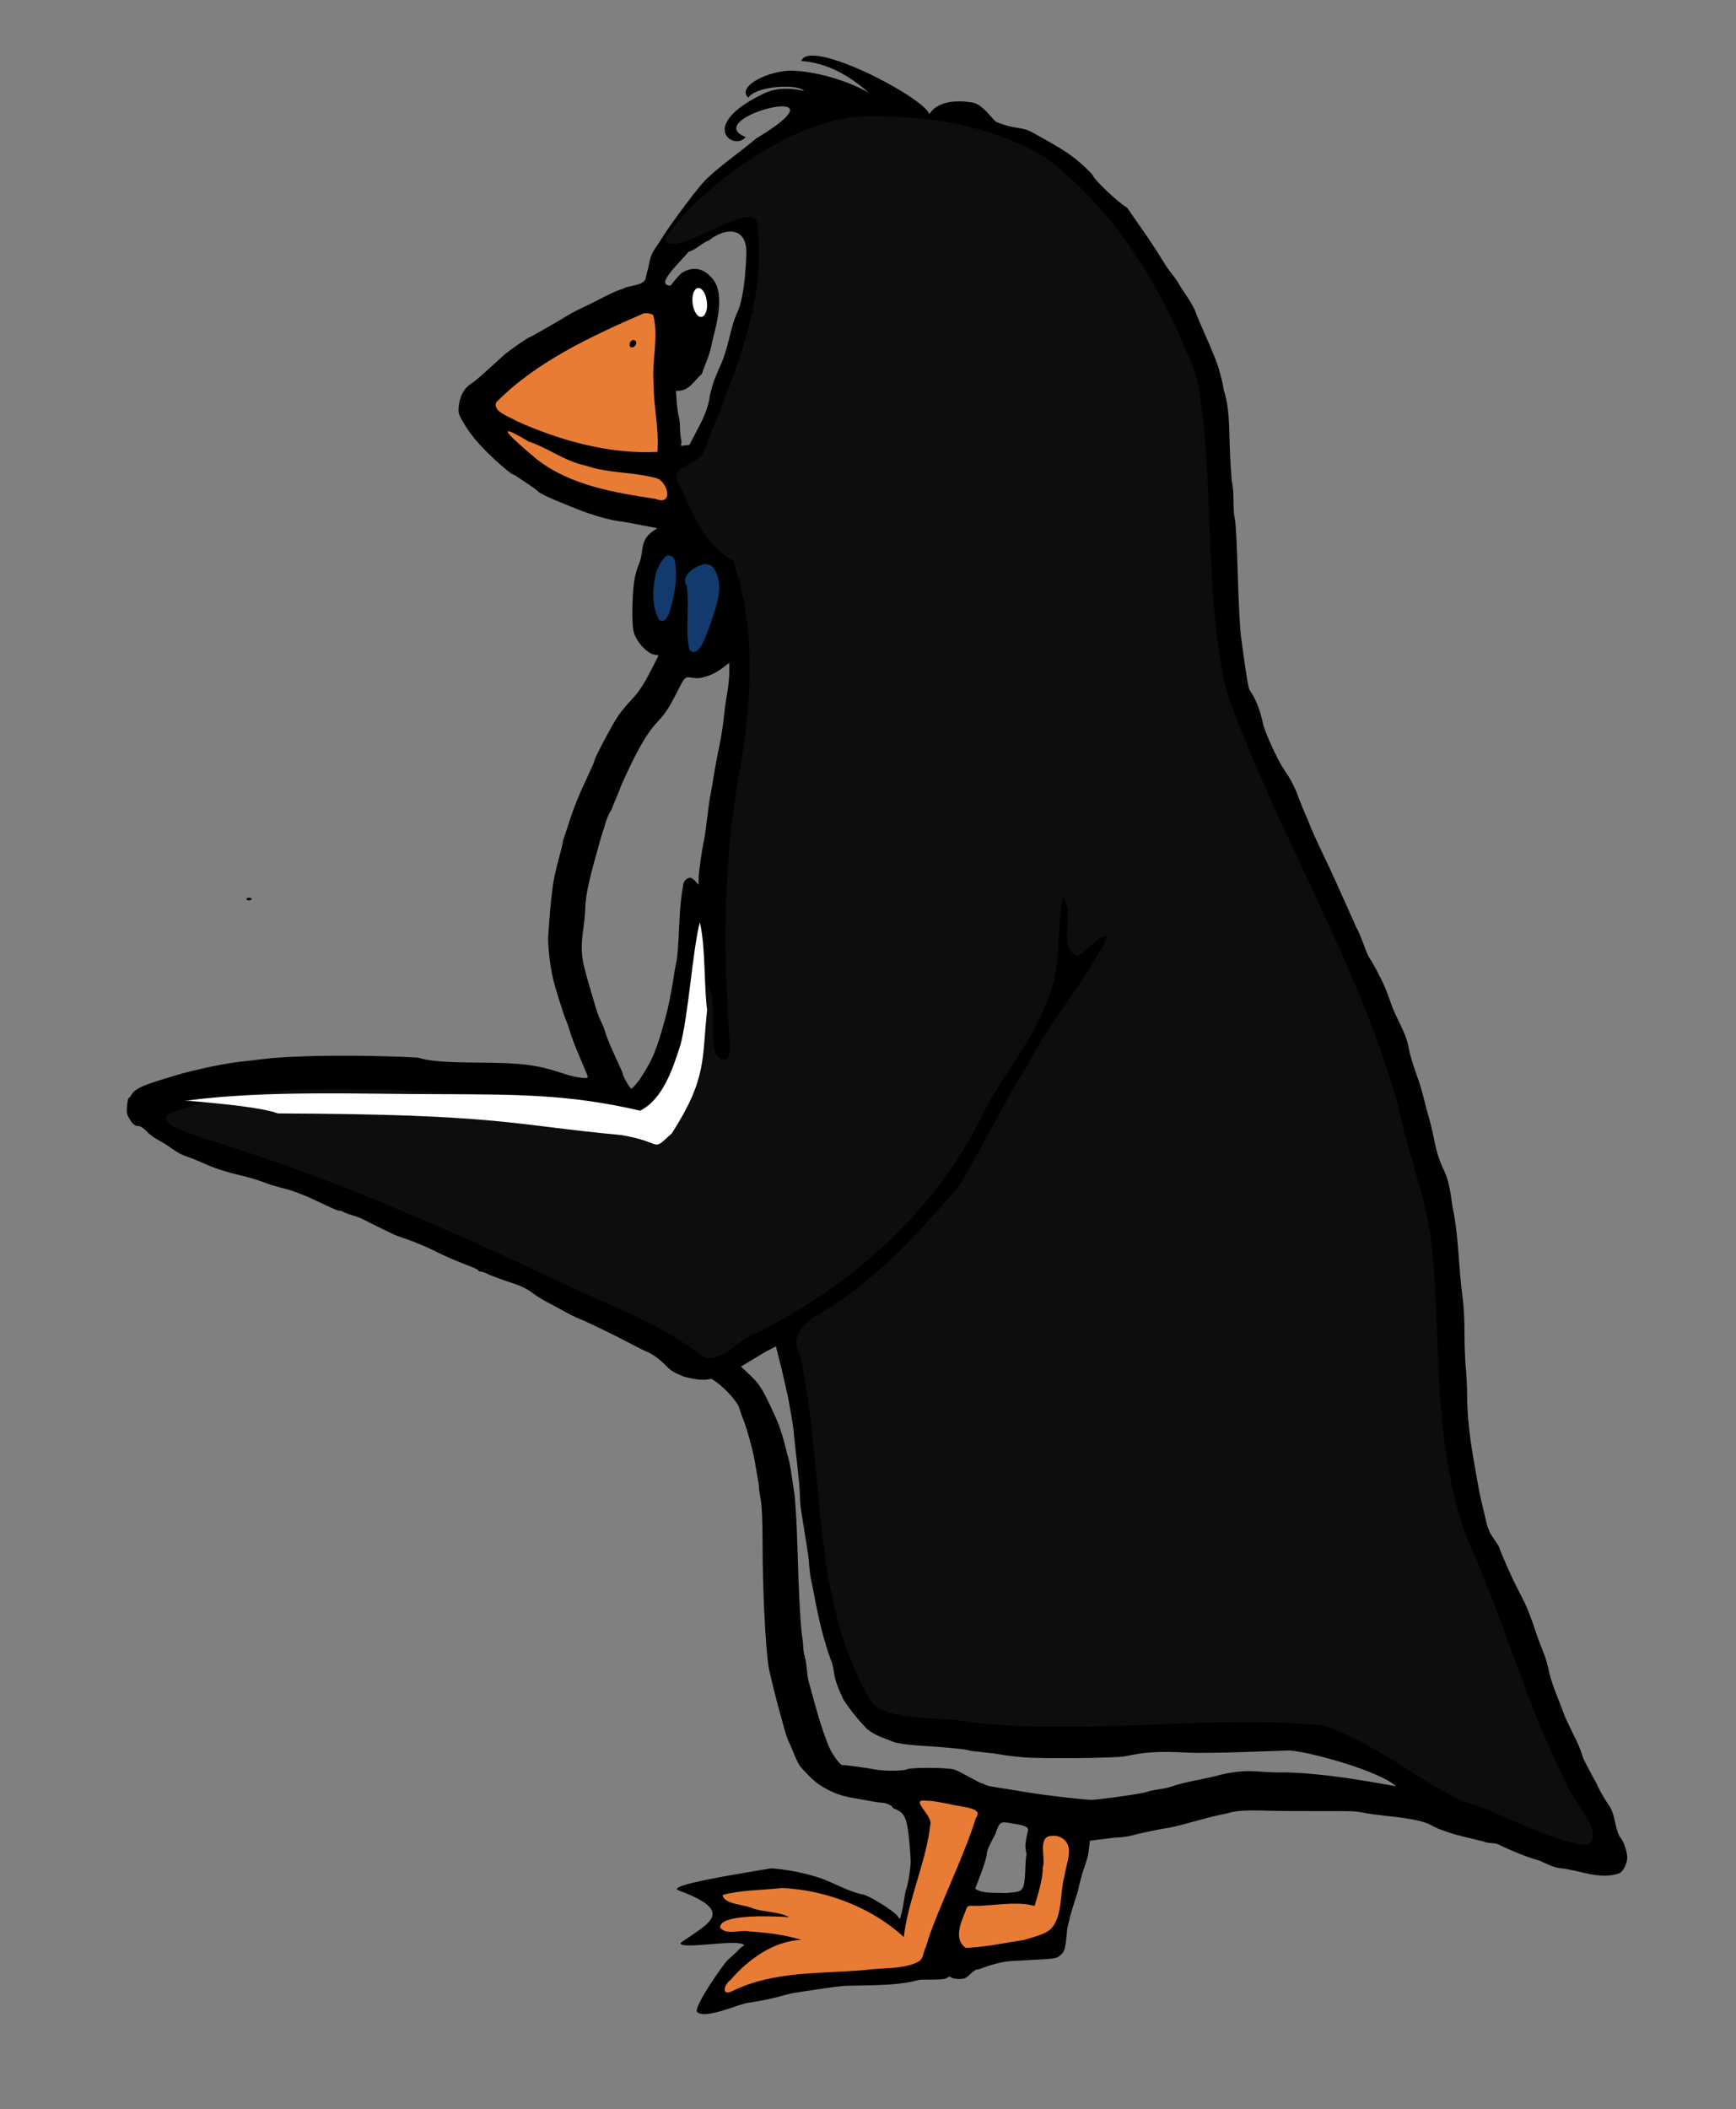 <?xml version="1.0" encoding="UTF-8" standalone="no"?>
<!-- Created with Inkscape (http://www.inkscape.org/) -->
<svg
    xmlns:inkscape="http://www.inkscape.org/namespaces/inkscape"
    xmlns:rdf="http://www.w3.org/1999/02/22-rdf-syntax-ns#"
    xmlns="http://www.w3.org/2000/svg"
    xmlns:sodipodi="http://sodipodi.sourceforge.net/DTD/sodipodi-0.dtd"
    xmlns:cc="http://creativecommons.org/ns#"
    xmlns:xlink="http://www.w3.org/1999/xlink"
    xmlns:dc="http://purl.org/dc/elements/1.1/"
    xmlns:svg="http://www.w3.org/2000/svg"
    xmlns:ns1="http://sozi.baierouge.fr"
    id="svg3059"
    sodipodi:docname="penguinboss1.svg"
    viewBox="0 0 1301 1580"
    version="1.1"
    inkscape:version="0.47 r22583"
  >
  <rect x="0" y="0" width="1301" height="1580" fill="#808080" stroke="none"/>
  <sodipodi:namedview
      id="namedview3061"
      bordercolor="#666666"
      inkscape:pageshadow="2"
      guidetolerance="10"
      pagecolor="#ffffff"
      gridtolerance="10"
      inkscape:window-maximized="1"
      inkscape:zoom="1.6898957"
      objecttolerance="10"
      borderopacity="1"
      inkscape:current-layer="svg3059"
      inkscape:cx="440.42842"
      inkscape:cy="609.84898"
      inkscape:window-y="-3"
      inkscape:window-x="-3"
      inkscape:window-width="1280"
      showgrid="false"
      inkscape:pageopacity="0"
      inkscape:window-height="951"
    >
    <inkscape:grid
        id="grid5799"
        type="xygrid"
    />
  </sodipodi:namedview
  >
  <path
      id="path3071"
      sodipodi:nodetypes="ccccsccccccsssssssssscccsssssscccsssssssssssssssssssssssssssssssssssssssssssssccssssssssssssssssscccssssssssssssscccccccccscccssccccccccccccccccsssscccccccscccccccccsssssssssssssscccccccccccccccssssccscccssssssssssssssssssccssssscccccccsssscccccccccccccccccccccccccccccccccccccccccccccccccccscccsccccccccssssccccccccsccccccssscccsssssssccscczzszcccscccssccssssssscccssscccssssssssssssssssssssssssssssssssssssssssssssscccssssccccccccccssscccccscccccsssssssscccccccccssssscccscccsssssccssssssssscccccsscccccccccccccccsccccccccccccccssssccccssscccccssssccssccccssssscccccccccccccccccccccccccccsscccccssssssssscccccccccccccccccccccccccccccccccccccccccscccccccccccccccccccccccccccccccccccccccccccccccccccccccccccc"
      style="fill:#000000"
      d="m522.22 1507c-1.475-5.022 19.512-35.196 23.502-39.052 10.593-9.068 7.111-7.471 12.082-10.705-3.857-5.355-48.854 3.963-47.786-1.742 20.698-14.721 42.343-23.096-1.565-39.382-10.16-3.768 47.081-12.669 69.64-16.507 13.019 1.059 26.293 3.804 37.778 7.701 12.148 4.801 19.794 9.423 29.613 11.66 4.356 0 23.815 12.195 26.964 16.2 0.654 0.831 1.307 1.662 1.961 2.493 0.359-1.268 0.718-2.537 1.077-3.806 0.592-2.093 1.526-6.896 2.075-10.672 0.549-3.776 1.195-7.184 1.435-7.573 1.15-1.86 3.532-16.177 3.505-21.06-0.017-3.025-0.643-11.244-1.392-18.265-1.504-14.113-3.365-18.163-9.515-20.71-1.683-0.697-3.061-1.609-3.061-2.025 0-1.072-5.19-3.09-8.075-3.139-1.333-0.023-5.575-0.643-9.425-1.379s-10.15-1.888-14-2.561c-10.983-1.92-22.44-7.752-29.792-15.163-3.414-3.442-6.894-7.158-7.733-8.258-3.099-4.867-4.816-10.397-7.186-15.63-3.87-7.763-5.46-16.315-7.902-24.567-1.8-5.885-7.923-30.754-8.445-34.3-2.458-16.698-4.468-58.3-4.494-93.004-0.012-16.602-0.473-27.051-1.428-32.414-0.776-4.353-1.332-8.178-1.237-8.5 0.16-0.542-0.964-7.578-3.369-21.086-1.351-7.589-5.745-23.496-8.113-29.375-1.08-2.681-2.839-7.631-3.909-11-6.468-10.766-17.33-18.743-20.267-20.258-6.784 1.695-13.183 0.166-20.328-1.508-7.927-3.232-9.855-4.397-13.66-8.249-5.159-5.223-10.101-8.816-14.637-10.643-1.925-0.775-6.65-3.117-10.5-5.205-10.054-5.451-34.217-17.205-39.5-19.214-2.475-0.941-6.75-2.989-9.5-4.549-2.75-1.56-7.925-4.361-11.5-6.222-5.972-3.11-10.991-6.097-13.5-8.034-4.307-3.325-9.447-5.965-15.218-7.816-9.104-2.921-17.94-6.224-21.518-8.044-0.955-0.486-2.417-0.883-3.25-0.883-0.832 0-1.515-0.338-1.517-0.75s-2.14-1.58-4.75-2.594c-14.641-5.689-18.926-7.551-30.342-13.188-4.728-2.334-12.738-5.655-17.8-7.379-5.062-1.724-9.969-3.529-10.904-4.01-0.935-0.481-5.525-2.724-10.2-4.983-4.675-2.259-10.075-4.957-12-5.994s-5.525-2.43-8-3.096c-2.475-0.666-5.737-1.865-7.25-2.664-1.512-0.8-2.75-1.227-2.75-0.949 0 0.726-5.854-1.78-18.857-8.072-6.246-3.022-15.471-6.582-20.5-7.911-11.766-3.109-10.991-2.871-19.077-5.867-3.814-1.413-11.014-3.502-16-4.641-9.601-2.193-18.472-4.997-25.065-7.92-7.329-3.25-11.958-5.118-16.5-6.658-2.475-0.839-6.773-3.227-9.552-5.307-2.778-2.08-7.332-4.937-10.118-6.349-2.787-1.412-6.794-4.39-8.904-6.617-2.547-2.688-4.702-4.05-6.409-4.05-2.677 0-4.346-1.532-7.213-6.618-1.291-2.29-1.556-4.372-1.11-8.696 0.323-3.127 0.877-5.686 1.231-5.686 0.354 0 1.382-1.248 2.283-2.773 2.034-3.444 6.84-6.018 17.793-9.532 9.935-3.187 22.853-6.987 25-7.355 0.825-0.141 3.525-0.771 6-1.399 11.404-2.896 25.413-5.446 35.5-6.461 3.3-0.332 9.15-1.02 13-1.527 15.851-2.091 46.456-3.04 80-2.48 19.25 0.321 36.35 0.987 38 1.479 8.233 2.457 19.894 3.38 44.5 3.523 32.739 0.19 43.789 1.609 63.642 8.172 9.458 3.127 18.358 4.373 18.358 2.57 0-0.43-2.479-6.511-5.508-13.513-3.03-7.002-5.639-13.512-5.799-14.467-1.948-4.384-2.739-9.108-4.645-13.498-1.954-4.244-8.395-24.716-10.142-32.239-2.356-10.143-4.039-25.518-3.557-32.5 2.189-31.74 3.537-41.664 7.673-56.5 1.687-6.05 3.08-11.675 3.095-12.5 0.016-0.825 0.615-3.075 1.331-5 0.716-1.925 2.29-6.65 3.497-10.5 3.408-10.874 7.356-20.6 14.48-35.683 2.516-5.326 4.574-10.12 4.574-10.655 0-1.899 13.745-27.759 17.874-33.629 2.308-3.282 6.566-8.457 9.462-11.5 4.651-4.888 6.785-7.805 11.358-15.519 1.051-1.773 8.259-15.783 9.139-17.764 0.183-0.412-0.717-0.753-2-0.757-5.45-0.015-14.453-9.399-16.467-17.163-0.863-3.329-1.162-9.897-0.916-20.135 0.363-15.066 1.693-23.365 4.963-30.951 0.89-2.066 1.904-6.487 2.253-9.825 0.713-6.825 3.167-11.216 8.139-14.566l3.257-2.195-5.281-1.036c-14.659-2.874-17.741-3.429-23.281-4.189-9.041-1.24-23.077-5.502-36.5-11.083-4.125-1.715-8.4-3.472-9.5-3.904-5.802-2.279-14.076-6.333-14.607-7.158-0.334-0.518-1.743-1.695-3.132-2.616-1.389-0.92-5.311-3.586-8.714-5.923s-6.423-4.25-6.71-4.25c-1.579 0-11.874-8.786-20.716-17.68-6.8-6.84-11.878-13.074-15.476-19-5.13-8.45-5.334-9.054-4.861-14.392 0.612-6.896 3.641-13.029 7.943-16.079 5.821-4.127 7.021-5.164 25.773-22.27 3.534-3.224 18.406-13.579 19.502-13.579 0.609 0 22.781-12.695 29.332-16.794 6.655-3.915 13.809-6.869 20.666-10.402 9.93-5.259 15.325-7.721 19.5-8.897 4.406-2.87 15.642-2.089 17.299-7.824 0.262-1.421 1.202-5.193 2.089-8.383 1.984-12.321 4.343-12.141 11.235-23.611 4.11-6.676 28.237-40.051 34.034-44.151 11.137-10.331 23.839-18.79 35.343-28.662 75.478-45.369-44.073-15.564-7.68-1.139-8.479 10.895-37.205-8.451 13.759-32.714 20.654-9.833 47.475 3.371 66.542 12.026-38.043-3.409-61.232-0.071-35.978-9.836 5.919-10.362-35.939-9.272-42.359 1.044-9.46-8.957 16.964-20.947 33.448-20.272 27.819 1.139 60.902 15.822 63.866 22.727 1.755 4.089-22.102-27.745-57.669-29.931 5.918-17.784 92.18 27.265 96.103 39.881 0 0 5.267-12.974 31.784-8.889 8.165 0.968 15.547 13.137 18.358 14.65 16.004 6.388 18.419 2.652 28.663 8.756 19.675 10.965 28.966 15.705 43.326 30.655 0.495 3.32 19.791 21.368 25.996 24.789 16.032 23.234 17.007 23.969 28.841 43.053 2.644 4.352 6.251 8.057 8.962 12.421 4.064 7.285 9.541 13.791 13.038 21.376 1.568 4.979 4.037 9.747 5.995 14.624 3.151 6.936 6.127 13.936 8.975 21 2.73 6.719 5.982 18.641 6.598 24.193 4.248 12.573 3.892 26.119 4.403 39.307 0.445 13.475 1.304 27.2 1.909 30.5 1.803 9.066 0.163 18.47 2.11 27.5 0.591 1.925 1.521 19.925 2.065 40 0.573 21.116 1.637 41.347 2.524 48 3.514 26.333 5.436 38.161 6.419 39.5 4.252 5.789 7.843 14.773 9.995 25 1.456 6.92 11.601 28.764 16.604 35.752 3.362 4.736 6.108 9.888 8.344 15.248 3.338 8.853 5.984 15.348 8.669 21.28 3.388 8.761 7.355 17.232 11.413 25.72 3.171 6.6 6.966 14.7 8.433 18 5.502 12.228 11.068 24.428 16.443 36.715 3.548 5.508 7.047 18.793 10.082 23.262 1.101 1.326 5.244 8.84 8.56 15.523 2.678 5.397 4.481 9.842 7.302 18 3.666 11.086 10.646 20.495 13.035 32 1.31 7.01 2.368 10.605 7.209 24.5 2.761 7.139 4.217 14.652 6.258 22 2.653 9.262 4.349 15.967 5.565 22 1.469 8.026 3.469 15.675 6.931 23.053 3.759 7.775 4.853 12.205 7.268 29.447 4.705 22.071 4.325 44.764 7.402 67 0.875 5.625 1.475 16.435 1.472 26.5 0 9.35 0.437 21.275 0.978 26.5 0.541 5.225 0.995 14.849 1.01 21.387 0.034 14.712 2.014 32.546 6.009 54.113 0.509 2.75 1.422 7.925 2.028 11.5 0.606 3.575 1.728 9.2 2.494 12.5 3.658 15.769 4.749 20.076 5.321 21 0.34 0.55 0.694 1.497 0.787 2.104 0.092 0.607 1.793 3.415 3.778 6.24 1.985 2.825 3.61 5.388 3.61 5.697 0 1.226 8.371 20.423 12.138 27.835 2.201 4.332 4.357 8.607 4.79 9.5 0.433 0.893 1.476 2.974 2.317 4.625 1.783 3.496 5.893 14.24 7.651 20 1.034 3.388 3.127 8.994 7.092 19 1.185 2.99 3.244 10.658 3.625 13.5 2.759 10.884 7.592 21.113 11.388 31.654 0 0.372 2.7 6.188 6 12.926 3.14 5.939 5.879 11.981 7.754 18.42-0.01 0.544 6.643 13.263 10.022 19.169 2.341 5.5 5.409 10.536 8.659 15.571 5.879 7.873 4.548 15.451 8.565 24.168 3.542 4.136 5.25 9.852 6 15.508 0 4.715-2.547 10.242-5.66 12.282-14.959 5.45-29.768-2.298-44.558-3.697-5.477-0.646-10.447-3.419-15.433-5.616-10.143-2.765-19.902-7.077-29.547-11.433-3.651-2.555-8.508-1.031-12.259-2.881-10.251-2.634-20.762-4.63-30.812-8.404-3.221-1.127-6.256-2.49-9.232-4.154-4.664-2.658-15.342-4.868-31.5-6.521-6.325-0.647-13.975-1.658-17-2.248-8.217-1.601-7.577-1.573-35.5-1.511-14.3 0.032-30.05-0.076-35-0.239-19.391-0.64-26.786-0.203-33.5 1.98-14.896 2.695-29.199 7.818-44 10.873-2.18-0.019-21.633 4-27.588 5.701-2.798 0.799-8.098 1.453-11.776 1.453l-19.398 2.411-0.574 5.044c-0.693 6.09-1.027 7.478-3.502 14.544-1.692 4.83-3.545 11.651-4.698 17.297-0.202 0.989-1.233 4.364-2.292 7.5-2.66 7.88-5.944 20.293-6.007 22.703-0.029 1.1-0.445 5.101-0.925 8.892-0.74 5.842-1.335 7.304-3.908 9.603-2.915 2.604-3.644 2.744-18.433 3.531-8.469 0.451-16.974 0.921-18.899 1.046-5.229 0.34-12.822 2.094-18.986 4.387-3.017 1.123-6.047 2.041-6.732 2.041-0.685 0-2.868 1.575-4.85 3.5-3.084 2.995-4.284 3.5-8.318 3.5-2.593 0-5.244-0.529-5.891-1.176-0.902-0.902-1.59-0.821-2.95 0.347-2.355 2.022-18.885 0.858-21.365 1.56-12.916 3.653-28.361 3.972-52.408 4.303-6.926 0.095-13.59 1.349-34.48 4.351-18.453 2.652-13.537 4.244-41.767 8.594-6.532 1.006-32.453 12.818-37.568 6.468zm84.315-30.525c11.275-0.499 22.75-1.156 25.5-1.46s10.4-0.917 17-1.362c12.738-0.859 28.7 0.07 34.227-2.906 3.897-2.099-0.436-9.662-3.744-10.711-1.132-0.359-2.734-4.234-7.176-8.611s-9.479-8.666-11.192-9.531c-4.08-2.506-7.756-5.382-12.128-7.418-9.275-5.785-11.264-4.905-30.903-13.548-3.073-1.815-21.724-4.192-24.975-5.414-2.556-1.368-41.854 6.295-50.628 4.734 16.983 9.609 10.548 2.859 23.914 8.635 12.72 3.565 14.105 0.102 25.311 5.263 13.61 8.697 6.13 4.088-6.885 2.948-13.538-1.186-13.906-2.148-27.993-0.382-6.129 0.769-13.182 5.003-17.124 7.408-2.047 1.249 14.435 1.427 18.275 0.656 5.468-1.098 14.558 1.137 24.739 2.683-8.89-1.604 45.121 7.725 15.262 7.097-8.851 0-15.934 2.396-24.393 8.25-4.37 2.528-8.283 4.993-11.93 8.5-9.186 7.659-32.116 30.095-1.656 13.632 7.452-5.181 33.282-7.044 46.5-8.463zm121.74-18.922c57.571-6.997 64.287-4.937 66.304-47.41 1.455-4.618 2.933-9.29 4.641-19.498 3.171-6.062-1.544-12.652-4.616-13.005-15.743-5.831-11.489 8.303-11.337 24.136-0.308 6.18-0.286 7.24-0.733 13.718-0.401 5.817-5.286 14.195-5.592 10.67 40.188 59.944 4.478 16.121-5.213 7.275-9.148-2.086-8.653-2.291-34.957-3.986-8.747-2.893-13.944-0.39-12.601 4.946-1.954 2.159-5.832 16.153-4.476 16.153 1.709 3.414 3.1 11.814 8.579 6.999zm-13.19-58.338 15.336-39.946-10.352-5.358-29.618-4.074c4.196 4.096 6.83 9.332 8.99 14.717-1.032 17.385-16.604 81.715-14.55 85.34l8.765 9.706c8.235-29.648 8.951-29.213 21.43-60.385zm51.914 13.781c1.856-6.032 1.009-17.887 2.332-24.039-1.896-6.456-0.194-11.583 1.202-18.194 0-2.808-5.798-3.807-11-4.551-9.975-1.943-10.229-2.026-13.624 7.841-4.943 9.19-6.376 12.559-6.376 14.991-0.967 6.618-6.349 19.568-8.698 25.793 5.074 3.864 14.179 2.937 23.473 3.3 7.723-0.959 10.871-0.163 12.691-5.142zm420.34-42.38c-2.475-1.947-3.178-3.346-5.808-11.563-0.704-2.2-1.575-4.225-1.934-4.5-5.034-6.361-8.432-13.718-12.451-20.696-1.863-3.192-4.144-8.054-5.069-10.804-0.925-2.75-4.606-10.988-8.181-18.307-3.634-5.705-5.13-12.461-8.044-18.447-0.868-1.361-5.112-13.121-5.809-16.098-2.966-6.401-4.509-13.288-6.146-20.148-1.473-5.899-4.337-14.093-6.991-20-2.278-4.839-2.716-10.431-5.438-15.04-2.241-6.386-5.094-12.941-8.046-19.199-3.911-8.118-7.574-15.886-8.14-17.261-3.17-7.049-5.183-14.649-9.679-21-1.091 0-4.601-8.889-6.516-16.5-4.06-10.155-3.675-21.433-6.476-31.798-3.537-11.233-3.314-23.098-5.546-34.557-0.808-3.842-1.709-12.309-2.001-18.815-0.292-6.506-1.079-21.28-1.748-32.83s-1.139-24.825-1.045-29.5c0.094-4.675-0.282-19.658-0.837-33.295 2.655-13.853-4.389-26.68-4.917-40.038-0.016-5.748-2.173-21.54-3.522-25.791-6.319-6.552-7.754-15.789-9.51-24.376-0.655-3.3-1.78-8.475-2.501-11.5-1.78-7.471-3.129-13.448-4.513-20-2.674-9.847-5.133-19.74-8.865-29.24-5.08-9.686-4.878-20.786-7.868-31.135-6.472-9.847-10.087-21.188-14.243-32.126-1.243-3.262-8.792-18.607-11.807-24-1.537-2.75-5.387-11.3-8.556-19-4.601-11.658-10.149-22.901-14.884-34.5-3.036-7.477-6.22-14.522-6.779-15-5.607-10.251-11.121-20.733-14.854-31.764-2.046-3.868-5.245-11.695-9.165-22.419-3.558-10.651-10.04-19.816-15.161-29.718-3.171-6.273-6.132-11.899-6.58-12.502-2.39-14.443-10.198-26.49-15.947-39.816-1.874-8.95-3.459-18.917-4.338-27.281-1.081-10.279-2.78-47.402-3.332-72.778-0.236-10.878-0.901-23.028-1.477-27-1.355-9.341-3.118-38.391-4.02-66.222-0.559-17.253-1.199-24.158-2.966-32-1.836-13.21-7.896-24.922-13.041-37-6.57-16.222-9.768-23.186-12.167-26.497-5.777-9.214-11.89-18.201-16.887-27.931-2.964-7.039-10.393-11.053-14-17.629-2.252-7.391-8.555-12.61-13-18.736-5.599-7.949-30.559-35.423-35.423-38.991-6.603-4.779-14.756-6.193-21.289-11.113-6.581-5.479-26.735-12.604-35.649-12.604-4.781 0-7.542-0.632-15.91-3.643-10.769-5.184-28.088-3.175-38.151-6.76-5.358-2.239-18.84-2.363-23.951-0.22-7.317 2.764-15.353 0.676-22.831 2.527-6.263 2.464-19.793 6.096-22.711 6.096-10.186 2.078-19.564 7.441-29.086 11.524-1.954 0.182-5.675 2.899-15.371 11.226-3.363 2.888-6.587 5.25-7.166 5.25-1.162 0-4.099 2.612-22.463 19.979-6.875 6.502-27.569 22.753-27.542 26.506l-5.418 7.989 19.703-16.433c13.424-7.621 14.872-12.234 24.411-12.377 6.658-0.1 10.749-5.872 18.151 0.558 6.847 5.947 4.629 7.052 7.031 21.115s1.765 26.84 0.818 35.349c-0.947 8.51-1.306 6.973-2.755 16.37-2.358 15.292-2.287 8.639-7.013 22.717s-3.882 9.22-5.914 19.311c-4.955 13.675-9.42 24.129-12.772 35.729-2.165 4.716-2.383 9.537-4.69 14.187-2.555 5.778-3.167 11.856-7.902 20.163-1.13 3.538-2.806 5.893-11.847 12.582l-8.747-0.129c-8.494-0.126 4.674 14.281 8.007 24.194 1.983 5.898 2.039 6.191 2.929 9.248 1.099 6.568 7.361 10.187 10.089 15.74 1.208 7.844 7.829 9.354 13.944 12.631 1.839 0.768 4.311 2.365 5.494 3.547 2.162 2.162 6.236 10.231 6.577 13.025 1.445 5.135 2.082 10.205 1.762 15.546-0.409 4.384-0.116 7.787 0.959 11.134 4.882 15.201 6.966 52.111 4.043 71.595-0.844 5.624-1.89 13.825-2.324 18.225-0.99 10.027-2.8 22.383-3.428 23.398-1.009 4.256-1.091 8.645-2.375 12.847-0.488 0.965-1.454 7.155-2.147 13.755-0.693 6.6-1.658 13.575-2.145 15.5-0.487 1.925-0.888 6.241-0.891 9.591-0.003 3.35-0.88 10.325-1.948 15.5-3.768 18.248-5.394 63.062-2.937 80.909 0.568 4.125 1.392 16.725 1.832 28 0.439 11.275 1.285 22.525 1.88 25 1.68 6.995 1.439 19.627-0.451 23.61-2.644 5.571-8.579 5.783-15.191 0.543-2.323-1.841-4.755-4.316-5.404-5.5-1.122-2.046-1.974-10.785-3.574-36.653l-0.711-11.5-2.318 12.5c-1.275 6.875-2.962 14.79-3.75 17.588-1.267 7.416-3.584 14.455-5.92 21.597-0.955 2.861-2.195 5.552-2.838 8.521-0.538 2.839-8.378 16.597-14.102 24.744-1.14 1.623-5.818 6.685-10.396 11.25-7.786 7.763-8.595 8.3-12.527 8.3-3.89 0-7.151-1.467-10.469-4.708-0.726-0.709-2.526-1.546-4-1.86-1.474-0.314-3.767-1.014-5.096-1.556-1.329-0.542-5.604-1.127-9.5-1.301-10.319-0.461-17.741-1.984-42.084-8.639-7.575-2.071-21.038-2.952-45.5-2.979-19.627-0.021-28.056-0.405-32.5-1.478-3.3-0.797-8.047-1.456-10.55-1.464-2.502-0.009-5.103-0.568-5.778-1.244-0.936-0.936-11.984-1.217-46.45-1.183-43.137 0.043-56.824 0.709-71.222 3.463-2.75 0.526-8.6 1.457-13 2.069-16.1 2.238-26.894 4.248-30.5 5.679-1.375 0.546-4.525 1.541-7 2.212-11.081 3.005-11.117 3.089-2.382 5.667 10.575 3.122 23.201 7.24 26.882 8.768 4.168 1.73 9.05 3.163 15.5 4.548 7.83 1.682 17.177 4.39 27 7.823 4.675 1.634 11.2 3.533 14.5 4.221 3.3 0.688 11.452 3.885 18.116 7.106 6.664 3.22 12.761 5.855 13.55 5.855 0.789 0 1.915 0.481 2.503 1.069 0.588 0.588 1.691 1.175 2.45 1.305 2.183 0.372 9.279 2.817 10.381 3.576 0.55 0.379 2.935 1.3 5.3 2.046 2.365 0.746 4.506 1.69 4.758 2.098 0.844 1.365 27.649 13.906 29.724 13.906 1.914 0 13.68 4.531 19.218 7.401 2.75 1.425 5.366 2.593 5.813 2.595 0.447 0.002 3.822 1.398 7.5 3.102 3.678 1.704 7.587 3.473 8.687 3.932 1.1 0.459 3.8 1.586 6 2.504 2.2 0.918 4.9 2.044 6 2.501s5.375 2.383 9.5 4.28 10.2 4.236 13.5 5.197c9.775 2.848 13.536 4.417 18.069 7.535 2.36 1.624 4.567 2.953 4.903 2.953s1.491 0.819 2.566 1.821 3.869 2.827 6.208 4.057 6.504 3.565 9.254 5.189c2.75 1.624 7.025 3.897 9.5 5.05 3.918 1.826 18.697 8.924 33 15.848 5.934 2.873 12.523 6.425 14.174 7.642 0.729 0.537 3.126 1.558 5.326 2.268 4.621 1.492 10.399 4.024 11.938 5.231 9.768 7.663 13.47 10.899 20.973 18.335l8.874 8.794 3.108-1.636c1.709-0.9 4.908-2.989 7.108-4.643 5.551-7.647 21.331-10.164 26.5-17.072 1.942-1.799 5.676-2.576 8.292-3.753 7.853-2.766 14.84-6.473 21.708-11.118 3.025-1.895 5.725-3.736 6-4.09 5.287-3.179 9.998-6.92 15.006-10.549 8.108-4.816 14.759-11.882 23.038-16.373 0.65 0 5.498-4.338 10.774-9.639 5.954-6.554 13.552-11.215 18.747-18.415 2.024-2.995 5.65-7.486 8.058-9.98 2.408-2.494 4.378-4.928 4.378-5.409 0-0.999 7.655-11.544 9.479-13.057 0.663-0.55 4.561-4.018 8.663-7.706 6.493-5.838 7.639-7.391 8.863-12 1.135-4.78 2.365-9.549 4.942-13.794 1.388-1.24 8.467-12.579 8.272-13.25 2.355-2.136 4.335-5.571 6.309-8.42 0.697-0.697 4.404-7.469 8.236-15.049 3.833-7.58 7.98-15.581 9.216-17.781 9.321-16.633 20.383-32.2 30.52-48.347 7.352-8.203 7.38-16.707 8.474-27.04 0.536-4.737 1.723-19.819 2.639-33.515 1.756-26.251 2.316-28.599 6.827-28.599 5.193 1.339 6.19 6.495 8.81 10.346 2.144 3.006 2.24 3.955 2.044 20.154l-0.206 17 3.206-3.539c8.161-9.008 21.418-16.256 25.62-14.007 1.578 0.845 2.086 2.085 2.086 5.096 0 5.49-4.506 13.009-12.488 20.835-3.582 3.512-6.512 6.858-6.512 7.435 0 2.118-7.317 15.102-13.077 23.207-3.258 4.584-5.923 8.582-5.923 8.884-2.038 4.228-5.038 7.928-7 12.196-2.92 4.725-5.915 9.43-8.49 14.398-2.069 4.122-4.68 8.795-5.803 10.384-3.035 4.264-4.813 9.265-7.691 13.611-1.004 0.814-6.54 10.235-8.08 13.75-5.498 9.869-10.195 20.272-16.434 29.884-0.905 1.025-7.459 11.084-10.041 15.411-3.685 4.81-4.848 10.83-6.733 16.455-1.202 3.467-7.519 10.5-9.431 10.5-1.935 0-12.614 11.048-14.531 15.033-0.917 1.907-4.529 6.702-8.026 10.655-3.497 3.954-7.188 8.728-8.201 10.61-1.014 1.882-3.837 5.172-6.275 7.312-9.857 8.652-16.264 15.478-16.264 17.33-7.506 5.43-16.575 9.898-23.833 16.132-3.954 2.499-8.475 5.055-12.53 7.733-5.575 3.743-10.812 7.135-11.637 7.539-2.711 1.327-5.55 3.101-11.325 7.08-7.549 4.902-5.316 2.557-2.123 8.576 5.913 15.195 9.707 33.193 13.505 49.5 1.274 5.659 5.276 34.113 5.557 39.5 0.222 4.263 1.217 14.932 3.497 37.5 0.556 5.5 1.623 12.7 2.371 16 0.748 3.3 1.897 10.725 2.553 16.5 0.656 5.775 1.615 12.21 2.131 14.301 1.157 4.845 1.626 9.807 2.811 14.647 0.516 1.954 2.092 8.502 3.503 14.552 2.594 11.129 5.488 21.107 7.976 27.5 0.749 1.925 2.355 6.2 3.57 9.5 2.22 6.034 7.015 16.569 7.965 17.5 1.468 1.439 10.01 14.835 10.01 15.698 0 1.452 12.475 3.302 22.259 3.302 4.606 0 10.895 0.466 13.978 1.036 3.082 0.57 7.102 1.193 8.934 1.384 11.999 1.255 24.448 2.971 31.33 4.319 12.482 2.445 71.132 2.966 86.5 0.768 17.343-2.481 31.983-3.652 36.931-2.955 8.024 1.131 66.616 0.528 72.282-0.744 7.52-1.688 32.906-1.631 40.288 0.091 4.32 1.85 26.105 4.811 27.512 7.268 9.163 8.106 20.946 12.718 31.304 19.216 1.751 1.31 6.333 4.074 10.183 6.141 6.554 3.572 12.643 7.889 19.5 10.896 2.179 0.638 9.277 6.073 10.632 8.142 2.014 3.074 10.762 7.55 18.368 9.398 3.025 0.735 8.875 2.918 13 4.851 9.48 6.051 18.948 2.38 29.175 6.634 4.101 1.895 11.027 4.616 15.391 6.048 6.248 1.896 12.135 4.751 18.434 6.475 2.475 0.629 6.3 1.712 8.5 2.406 4.978 1.572 6.707 0.363 3.307-2.312v-0zm-352.81-24.085c17.806-2.437 23.677-3.489 27.315-4.892 5.257-1.201 10.523-1.389 15.699-3.112 5.08-1.876 10.959-3.313 24.986-6.108 3.025-0.603 6.85-1.463 8.5-1.912 11.604-3.158 21.2-4.209 31.419-3.443 5.82 0.436 12.606 0.758 15.081 0.715 34.811-0.607 88.243 10.653 88.578 10.319-11.951-11.215-63.837-25.641-79.578-26.749-1.925 0.035-17.225 0.557-34 1.158s-35.45 0.829-41.5 0.505c-22.447-1.201-32.109-0.648-48 2.748-6.229 1.331-61.306 1.883-75.5 0.758-5.775-0.458-13.2-1.338-16.5-1.956-3.3-0.618-10.146-1.51-15.212-1.984-5.067-0.474-9.583-1.09-10.035-1.37-1.155-0.714-18.663-2.45-31.753-3.15-12.304-0.657-22.909-2.12-25.526-3.52-0.955-0.511-3.827-1.639-6.383-2.507-4.396-1.492-11.103-5.322-12.922-7.379-0.457-0.517-2.224-2.438-3.927-4.27-4.462-4.801-12.115-14.913-13.493-17.831-4.228-8.947-6.176-14.618-6.765-19.697-0.37-3.192-1.502-7.603-2.516-9.803-5.33-14.723-8.933-30.106-11.822-45.5-0.552-3.025-1.716-8.875-2.587-13-1.601-6.702-1.543-13.595-2.515-20.385-2.973-19.005-4.347-27.692-5.148-32.549-0.493-2.989-0.891-7.489-0.886-10 0.009-4.467-0.968-15.008-3.16-34.066-0.601-5.225-1.279-11.75-1.507-14.5-0.228-2.75-1.115-8.825-1.97-13.5-0.856-4.675-1.944-10.683-2.42-13.351-2.225-9.196-3.939-18.542-6.525-27.649l-2.439-9.893-7.671 3.923-18.544 11.187 6.536 6.142c7.374 6.929 9.561 10.418 17.956 28.642 3.366 7.307 4.315 9.778 6.528 17 1.4 4.569 3.16 11.365 3.107 12 1.468 4.358 2.455 8.82 3.19 13.369 0.577 3.922 1.74 11.631 2.584 17.131 0.888 5.79 1.882 22.42 2.36 39.5 0.997 35.636 2.467 62.466 3.85 70.288 0.738 4.33 0.244 8.431 1.588 12.632 1.888 6.42 1.376 13.119 3.145 19.58 4.594 16.565 8.716 33.209 15.352 49.12 2.763 5.905 8.482 13.525 9.861 13.139 0.934-0.261 18.65 2.108 24.496 3.276 6.434 1.286 21.31 1.23 23.774-0.09 3.013-1.612 31.619-1.407 35.899 0.257 1.925 0.749 7.1 3.362 11.5 5.807s8.225 4.387 8.5 4.316c0.275-0.071 1.4 0.363 2.5 0.965 1.913 1.047 3.755 1.414 18.5 3.69 3.575 0.552 10.55 1.684 15.5 2.516 10.167 1.709 36.38 4.771 45.5 5.316 1.375 0.082 9.025-0.744 17-1.835v0zm-355.47-537.46c5.117-7.171 10.379-17.008 12.341-23.071 3.161-8.15 5.365-16.59 7.684-25 1.656-5.956 4.395-19.643 5.603-28 0.477-3.3 1.298-8.025 1.825-10.5 1.209-5.678 1.812-12.853 2.565-30.5 0.51-11.946 1.452-21.064 3.102-30 0.407-2.207 3.022-4.5 5.131-4.5 0.746 0 2.46 1.191 3.809 2.646l2.452 2.646v-4.352c0-4.471 2.293-20.935 4.03-28.94 0.537-2.475 1.632-10.19 2.432-17.145 0.801-6.955 1.889-14.605 2.419-17 1.669-8.246 2.744-16.594 4.338-24.855 1.1-5.495 2.136-11.003 3.229-16.5 0.878-4.4 2-12.05 2.492-17 0.492-4.95 1.607-12.996 2.477-17.881 0.87-4.885 1.582-11.968 1.582-15.742v-6.861l-5.803 4.413c-6.276 4.773-15.436 7.863-20.697 6.982-6.975-1.168-6.517-1.54-12.462 10.144-6.673 13.115-8.566 15.941-16.228 24.231-6.876 7.721-11.741 17.078-16.509 26.213-5.944 12.245-10.302 21.809-10.302 22.612-1.93 5.109-4.415 9.987-6.172 15.176-2.737 4.261-4.171 8.2-5.465 13.213-0.884 2.475-1.985 5.85-2.447 7.5-4.445 15.905-7.023 25.332-7.384 27-0.238 1.1-0.879 3.8-1.424 6-1.829 7.382-3.108 16.08-3.108 21.136 0 2.759-0.705 9.932-1.567 15.94-1.567 10.919-1.359 18.85 0.704 26.924 2.208 8.64 3.173 12.157 4.39 16 0.697 2.2 1.828 6.025 2.515 8.5 2.335 8.424 3.985 13.147 5.875 16.826 1.038 2.021 2.404 5.474 3.036 7.674 1.223 4.259 4.258 11.515 9.698 23.188 1.843 3.954 3.35 7.429 3.35 7.723 0 1.915 5.482 11.589 6.566 11.589 0.733 0 3.397-2.893 5.92-6.429zm50.16-336.25c2.28-5.402 4.691-12.522 5.358-15.822 0.666-3.3 1.613-7.305 2.104-8.899 1.686-5.479 1.022-11.815-1.829-17.45l-2.721-5.378-4.703 0.557c-5.71 0.676-7.766 1.877-10.591 6.187-1.729 2.637-1.886 3.414-0.778 3.839 2.013 0.773 3.513 7.165 3.435 14.644-0.065 6.258-0.432 9.02-3.03 22.824l2.156 13.342 3.227-2.011c2.533-1.579 4.118-4.123 7.373-11.833zm-31.646-100.51c0-0.654-0.537-3.791-1.194-6.97-1.498-7.25-2.89-7.872-18.806-8.396-6.325-0.208-13.075-0.681-15-1.051-1.925-0.369-4.4-0.782-5.5-0.916-2.747-0.336-13.842-3.022-20.5-4.963-3.025-0.882-6.625-1.835-8-2.118-6.134-1.264-22.863-10.268-27.811-12.447-16.879-10.811-25.892-13.989-1.839 3.912 2.037 1.259 4.254 3.853 4.927 4.487 4.817 3.981 10.122 7.731 15.973 10.037 2.888 0.979 7.5 2.83 10.25 4.113 9.823 4.583 23.846 8.359 39 10.503 4.4 0.622 9.887 1.552 12.193 2.065 5.423 1.535 10.836 2.633 16.307 1.744zm19.104-38.989c7.367-14.787 13.592-23.366 15.452-37.81 2.892-10.589 2.386-9.323 6.733-19.341 7.951-16.726 7.864-30.502 14.4-43.659 2.859-7.507 5.187-19.828 5.994-40.544 1.649-22.841-15.848-21.699-28.019-11.838-5.095 1.704-9.814 7.201-15.107 8.39-9.018 10.754-25.327 25.153-13.493 25.481 2.319-3.342 4.996-6.387 7.895-9.234 7.614-5.157 15.451-4.229 21.48 1.931 12.524 11.035 5.029 35.562 1.753 49.222-1.913 10.622-4.726 15.137-7.762 24.198-6.662 5.78-9.252 13.094-19.452 12.674l0.593 8.104c0.326 4.457 1.006 9.409 1.511 11.004 0.505 1.595 0.918 5.301 0.918 8.236s0.445 7.255 0.989 9.601-0.435 2.186-0.128 4.248l6.243-0.663zm-25.878-5.821c-0.151-4.675-0.704-11.875-1.228-16-1.364-10.724-2.915-53.997-2.282-63.685-0.216-2.549 2.169-13.747-2.733-12.312-4.836 2.433-5.737 2.784-8.953 3.491-10.704 4.059-20.567 10.141-31.029 14.855-0.825 0.335-3.157 1.631-5.183 2.88s-7.875 4.704-13 7.677c-12.106 5.979-22.47 15.196-33.683 22.356-1.576 0.931-6.63 5.274-11.231 9.653l-8.366 7.96 2.353 2.16c4.367 2.828 7.846 6.077 15.54 9.594 4.087 2.192 6.835 2.913 8.337 3.39 1.502 0.477 4.756 1.624 7.231 2.548 5.013 1.871 9.529 3.164 15.5 4.439 2.2 0.47 7.15 1.754 11 2.854 9.755 2.788 26.515 5.122 37.628 5.24 5.154 0.055 10.497 0.47 11.872 0.923s3.85 0.745 5.5 0.65l3-0.173-0.274-8.5zm-13.547-74.069c3.237 4.601 2.531 6.169-1.757 8.383-10.954-0.153-3.131-12.991 1.757-8.383zm-292.67 420.07c0-0.55 0.9-1 2-1s2 0.45 2 1-0.9 1-2 1-2-0.45-2-1z"
  />
  <path
      id="path5435"
      sodipodi:nodetypes="ccccccccccccc"
      style="color:#000000;fill:#e87c35"
      d="m586.16 1414.4c-13.7 1.505-31.576 1.507-44.661 5.198 1.193 7.444 17.356 7.025 23.312 10.316 8.871 2.686 18.242 1.98 26.632 6.297-17.151-1.153-51.92-1.849-51.729 7.584 3.983 6.426 15.322 1.469 22.386 3.191 12.952 0.782 25.988 2.509 38.443 6.172-20.987 1.021-39.658 14.643-53.036 30.075-5.427 3.921-6.921 12.57 1.621 8.212 30.777-15.059 65.942-12.717 99.322-15.638 11.783-1.818 30.44-0.274 40.853-6.853 8.582-8.34-12.592-18.293-12.592-18.374-23.749-21.741-58.249-34.82-90.552-36.18z"
  />
  <path
      id="path5437"
      sodipodi:nodetypes="ccccccc"
      style="color:#000000;fill:#e87c35"
      d="m693.9 1349c-12.741-1.78 5.205 11.12 3.347 17.731-3.009 27.67-17.271 58.047-20.047 85.602 3.015 2.964 8.886 24.748 14.294 13.148 9.423-32.659 29.853-71.142 39.836-103.53 6.982-8.333-13.84-8.351-20.423-10.609-5.24-0.86-11.681-2.454-17.007-2.345z"
  />
  <path
      id="path5441"
      sodipodi:nodetypes="ccccccc"
      style="color:#000000;fill:#e87c35"
      d="m724.81 1428.5c-3.229 8.932-11.41 23.372-1.098 30.755 14.485-0.503 29.295-3.816 43.778-5.963 5.54-1.895 22.492-5.286 21.811-12.448-8.193-23.142-42.72-11.759-62.556-13.181l-1.536 0.664-0.399 0.173z"
  />
  <path
      id="path5445"
      sodipodi:nodetypes="ccccccc"
      style="color:#000000;fill:#e87c35"
      d="m788.78 1375.3c-11.888-0.119-4.75 16.276-7.27 23.746-0.109 9.86-4.042 21.38-6.743 30.595 2.858 4.901 10.828 12.859 14.117 13.843 7.441-9.817 5.494-26.112 8.776-37.685 1.078-9.319 8.707-23.916-3.023-29.504-1.863-0.771-3.823-1.289-5.858-0.994z"
  />
  <path
      id="path5447"
      sodipodi:nodetypes="cccccccccc"
      style="color:#000000;fill:#e87c35"
      d="m482.02 234.91c-38.727 16.914-80.144 36.034-110 66.374-3.425 7.149 10.524 11.053 14.907 14.07 32.523 14.696 70.117 25.098 105.71 23.204 1.622-15.409-2.926-34.483-2.741-50.501-1.698-17.155 3.964-35.165-0.297-51.839-0.863-1.399-6.074-1.96-7.584-1.308zm-7.427 19.719c5.759 1.179-0.999 8.742-2.824 4.237-0.13-1.853 0.871-3.893 2.824-4.237z"
  />
  <path
      id="path5453"
      sodipodi:nodetypes="cccccc"
      style="color:#000000;fill:#e87c35"
      d="m396.08 330.73c-36.557-21.859 2.04 9.694 6.59 13.651 25.222 19.355 57.973 24.725 88.603 29.343 14.301 5.558 8.686-13.669 0.628-15.482-17.197-4.819-35.995-3.495-53.13-9.5-15.265-3.051-28.44-13.411-42.691-18.012z"
  />
  <path
      id="path5476"
      style="color:#000000;fill:#123a6c"
      d="m527.73 422.68c-6.734 1.164-18.197 8.627-13.128 16.11 2.388 14.7-1.501 33.995 2.144 48.329 7.585 6.277 12.466-12.017 14.75-17.051 4.571-14.076 12.921-32.057 2.563-45.452-1.698-1.579-4.059-2.181-6.329-1.935z"
      inkscape:transform-center-x="-8.3686441"
      inkscape:transform-center-y="-2.5105932"
      sodipodi:nodetypes="cccccc"
  />
  <path
      id="path5480"
      style="color:#000000;fill:#123a6c"
      d="m500.68 416.01c-4.618 1.804-6.426 7.471-8.668 11.526-2.903 11.967-4.244 25.535 1.872 36.726 4.057 3.405 7.125-2.91 7.979-6.157 3.797-12.27 6.156-25.697 3.876-38.467-0.822-1.936-2.855-3.759-5.06-3.628z"
  />
  <path
      id="path5515"
      sodipodi:nodetypes="cccccccccccccccccccccccccccccccccccccccc"
      style="color:#000000;fill:#0d0d0d"
      d="m656.52 87.06c-55.84-3.799-130.88 51.817-157.87 90.96 1.609 20.105 66.563-31.156 68.848-10.202 7.471 59.527-18.634 115.53-39.751 169.36-3.64 12.745-30.022 11.023-17.844 27.494 9.475 20.629 18.445 43.952 39.393 55.146 18.032 51.877 14.075 109.37 4.08 162.77-11.482 65.38-11.284 132.21-6.59 198.34 0.917 6.818-0.299 17.39-9.101 10.67-7.402-8.591 3.007-54.27-12.416-56.55-14.523 6.096-9.707 52.627-18.862 63.977-8.478 14.577-16.511 36.75-34.311 41.006-56.427-20.306-118.11-19.742-177.52-23.617-51.79-0.749-105.91-2.632-155.45 13.68-35.412 8.846 3.222 18.262 12.307 22.367 84.253 25.06 174 63.71 253.6 101.06 40.983 20.554 87.062 35.533 123.24 63.714 15.108 2.35 25.411-14.758 39.323-18.899 69.728-34.785 132.35-90.021 167.18-160.18 17.363-36.073 42.615-59.279 55.157-103.71 5.045-23.482 2.548-44.684 6.662-61.889 9.678 12.769-4.882 36.826 10.67 43.622 7.218-2.882 16.71-16.659 23.014-14.854-16.8 33.727-42.685 62.572-60.175 96.375-18.941 30.167-33.991 62.466-52.416 92.168-31.106 35.608-63.16 71.146-104.47 94.88-11.067 6.002-21.487 17.267-13.752 29.993 19.585 89.551 6.889 183.71 54.806 262.1 16.85 13.33 51.418 8.727 71.59 13.222 88.093 10.373 177.07-5.563 265.09 2.4 38.163 12.355 69.055 39.461 104.5 56.698 28.319 7.494 64.582 30.379 93.645 33.077 15.795-8.157-12.754-34.991-14.916-46.004-30.309-58.475-47.067-123.07-74.335-182.9-26.189-68.841-19.796-144.04-26.361-216.43-3.329-37.155-18.217-70.804-25.287-107.41-30-108.09-90.85-204.91-128.58-309.98-18.33-76.95-8.35-158.75-22.61-236.34-23.16-62.89-59.29-124.53-113.6-165.18-37.32-22.761-83.66-30.895-126.89-30.96z"
  />
  <path
      id="path5797"
      sodipodi:nodetypes="cccccccccc"
      style="color:#000000;stroke-width:0;fill:#ffffff"
      d="m509.82 783.22c-5.407 16.822-13.087 40.496-30.105 48.82-53.545-12.5-94.52-12.127-149.93-12.329-59.285-0.044-129.83-3.036-188.7 4.636-16.753-0.482 50.22 3.099 67.09 9.764 167.62 0.575 174.73 8.543 257.34 16.199 33.239 5.583 21.704 13.351 37.946-1.257 26.805-41.669 22.427-56.052 26.481-92.461-2.52-18.08-1.009-46.694-5.474-65.684-5.391 20.645-8.592 70.219-14.646 92.313z"
  />
  <path
      id="path5801"
      sodipodi:rx="3.7658899"
      sodipodi:ry="6.6949153"
      style="color:#000000;stroke-width:0;fill:#ffffff"
      sodipodi:type="arc"
      d="m634.11 185.96a3.766 6.695 0 1 1 -0.091 -0.393"
      sodipodi:open="true"
      transform="matrix(1.432 -.041 .157 1.618 -408.16 -52.246)"
      sodipodi:cy="188.29449"
      sodipodi:cx="630.57733"
      sodipodi:end="12.145911"
      sodipodi:start="5.9262392"
  />
</svg
>
